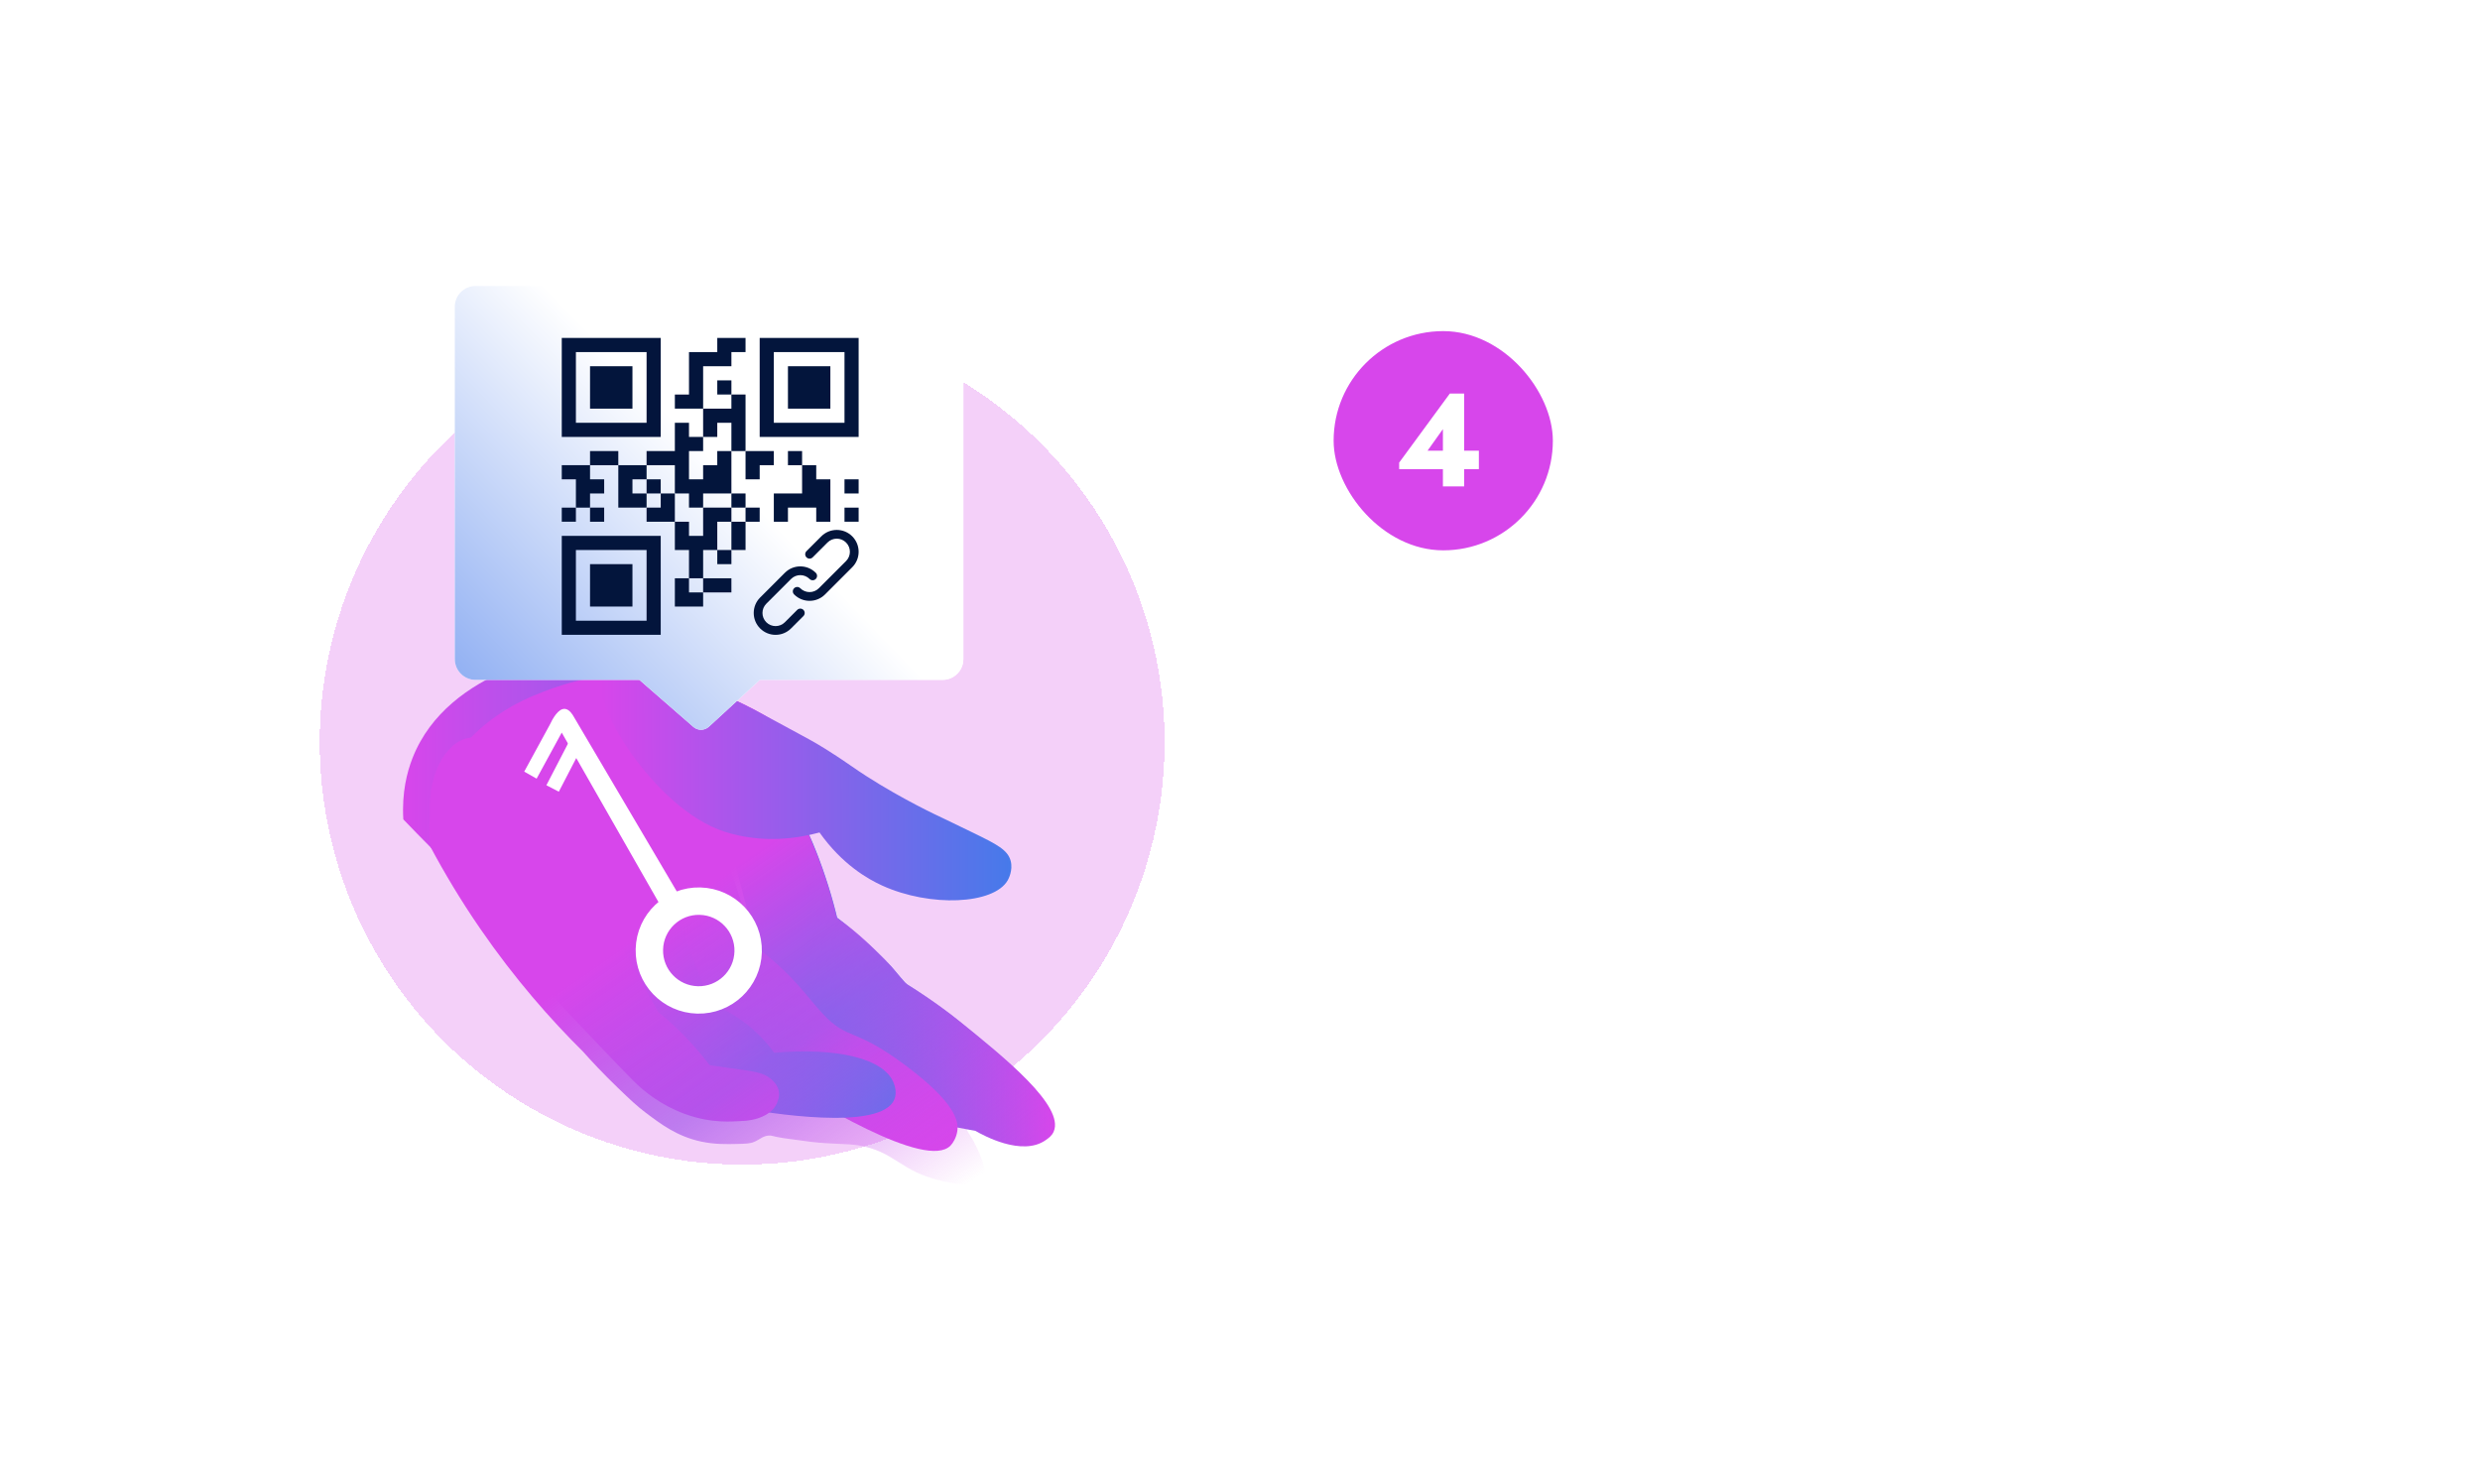 <?xml version="1.0" encoding="UTF-8"?>
<svg xmlns="http://www.w3.org/2000/svg" width="543" height="325" viewBox="0 0 543 325" fill="none">
  <g filter="url(#filter0_d_107_370)">
    <circle cx="162.5" cy="162.5" r="92.5" fill="#D746EB" fill-opacity="0.25" shape-rendering="crispEdges"></circle>
  </g>
  <path d="M169.725 178.326C170.943 176.912 170.853 175.853 171.688 175.707C174.711 175.167 179.834 188.177 182.42 197.523C182.813 198.947 183.106 200.13 183.296 200.929C184.492 201.838 185.708 202.805 186.932 203.835C190.07 206.473 192.825 209.13 195.23 211.695C196.888 213.656 198.119 215.076 198.284 215.238C198.443 215.395 198.602 215.504 198.602 215.504C198.64 215.529 198.683 215.557 198.764 215.61C198.951 215.729 199.091 215.813 199.091 215.813C199.2 215.878 205.081 219.565 210.126 223.629C219.807 231.433 233.141 242.181 230.707 247.772C230.302 248.702 229.583 249.195 228.925 249.657C223.768 253.272 215.27 248.583 213.563 247.609L182.635 241.878L166.609 210.597C164.048 200.879 161.486 191.162 158.928 181.444C162.804 181.691 167.204 181.251 169.719 178.332L169.725 178.326Z" fill="url(#paint0_linear_107_370)"></path>
  <g filter="url(#filter1_d_107_370)">
    <path d="M113.568 153.924L160.566 228.28L175.607 243.186C188.773 251.708 212.826 266.201 218.108 260.845C218.675 260.267 219.364 259.119 219.588 257.764C219.949 255.566 219.298 251.596 208.535 243.483C196.859 234.683 195.834 238.007 190.2 232.029C186.831 228.455 184.014 223.891 176.773 218.291C175.95 217.658 175.258 217.152 174.791 216.818C166.256 181.038 147.643 155.092 125.905 152.779C122.362 152.401 118.246 152.601 113.568 153.927V153.924Z" fill="url(#paint1_linear_107_370)"></path>
  </g>
  <g filter="url(#filter2_d_107_370)">
    <path d="M94.307 185.409C93.955 179.503 95.136 175.011 96.314 172.002C104.17 151.911 131.068 148.605 132.657 148.434C142.233 174.19 151.809 199.943 161.382 225.699C163.342 226.436 165.86 227.609 168.493 229.507C171.843 231.917 174.086 234.564 175.482 236.509C189.112 235.329 199.716 237.692 201.729 243.264C201.869 243.651 202.43 245.206 201.823 246.704C198.918 253.878 173.404 249.535 168.387 248.643C163.068 244.956 157.702 241.079 152.304 237.002C129.968 220.121 110.76 202.562 94.307 185.409Z" fill="url(#paint2_linear_107_370)"></path>
  </g>
  <g filter="url(#filter3_d_107_370)">
    <path d="M144.093 226.561C144.679 227.035 145.265 227.525 145.851 228.034C149.659 231.34 152.793 234.823 155.374 238.229C157.156 238.491 158.63 238.7 159.665 238.844C165.177 239.609 167.093 239.79 168.86 241.301C170.06 242.325 170.356 243.249 170.456 243.636C170.814 245.056 170.234 246.283 170.022 246.732C168.947 249.014 165.797 250.416 162.036 250.472C160.662 250.494 155.991 251.112 149.977 248.917C144.695 246.988 140.968 243.945 138.656 241.628C136.889 239.834 134.334 237.215 131.299 234.012C123.038 225.293 116.12 218.198 109.881 209.854C103.384 201.166 98.293 192.832 94.307 185.409C93.023 174.992 97.638 167.372 102.646 166.576C105.865 166.064 108.909 168.427 110.492 169.929C119.432 183.854 128.295 198.466 136.979 213.781C139.404 218.057 141.775 222.318 144.09 226.557L144.093 226.561Z" fill="#D746EB"></path>
  </g>
  <path d="M94.264 185.44C93.965 183.355 93.965 181.566 94.046 180.221C94.115 179.097 94.23 177.361 94.847 175.339C95.227 174.087 95.704 173.004 95.704 173.004C96.037 172.248 96.127 172.176 96.654 171.009C97.05 170.132 97.118 169.913 97.421 169.32C97.707 168.758 97.966 168.334 98.284 167.828C99.082 166.557 99.615 165.715 100.312 164.769C100.668 164.288 102.182 162.259 104.656 159.987C105.208 159.478 106.644 158.189 108.795 156.7C112.858 153.887 116.479 152.435 118.909 151.48C121.499 150.463 124.958 149.308 129.171 148.459C132.268 148.215 136.061 148.109 140.355 148.434C143.234 148.649 148.291 149.064 154.536 150.968C158.31 152.12 163.501 154.115 169.151 157.692C172.329 170.616 175.006 177.958 176.91 182.315C177.536 183.748 179.621 188.393 181.603 194.923C182.369 197.452 182.908 199.559 183.245 200.964C185.498 202.553 187.274 204.02 188.564 205.15C189.96 206.376 191.041 207.438 191.873 208.253C193.475 209.823 194.276 210.609 195.226 211.699C197.027 213.768 197.192 214.386 198.598 215.507C199.293 216.06 199.458 216.066 201.109 217.124C202.73 218.167 203.88 218.981 205.098 219.849C208.61 222.346 211.701 224.947 212.271 225.427C224.296 235.576 232.087 242.153 230.541 247.201C229.862 249.423 227.621 250.528 227.101 250.765C221.152 253.475 212.692 245.855 211.779 247.079C211.458 247.51 212.524 248.427 213.742 251.009C214.621 252.869 216.403 256.494 215.213 258.135C213.72 260.196 209.099 259.197 206.507 258.635C196.962 256.572 196.149 252.126 187.857 250.765C185.616 250.397 181.883 250.522 177.676 250.026C176.794 249.923 176.673 249.888 172.887 249.386C171.858 249.248 171.132 249.155 170.11 248.946C168.951 248.711 168.985 248.649 168.615 248.636C167.203 248.58 166.458 249.439 165.174 250.004C164.265 250.403 163.264 250.435 161.298 250.478C159.076 250.528 156.484 250.584 153.533 249.957C148.248 248.833 144.67 246.108 141.392 243.642C139.395 242.14 138.03 240.826 135.3 238.201C131.985 235.014 129.408 232.229 127.669 230.275C120.527 223.199 112.693 214.308 105.171 203.377C100.88 197.143 97.281 191.103 94.261 185.446L94.264 185.44Z" fill="url(#paint3_linear_107_370)"></path>
  <path d="M132.185 148.543C132.621 148.096 134.223 148.146 137.408 148.265C140.066 148.365 143.655 148.471 148.594 149.479C150.377 149.844 154.914 150.85 160.504 153.135C162.679 154.024 166.955 156.347 175.511 160.989C176.658 161.613 178.45 162.556 180.728 163.985C183.654 165.821 185.714 167.244 186.586 167.853C194.62 173.472 204.024 177.986 204.613 178.267C205.143 178.519 208.62 180.168 213.279 182.443C218.268 184.878 220.661 186.105 221.29 188.502C221.839 190.597 220.767 192.532 220.636 192.76C217.588 198.051 203.659 198.675 193.167 193.906C190.045 192.485 184.417 189.311 179.435 182.278C175.078 183.455 167.251 184.862 158.672 182.115C143.06 177.115 128.43 152.389 132.185 148.54V148.543Z" fill="url(#paint4_linear_107_370)"></path>
  <path d="M206.389 62.624H104.121C101.616 62.624 99.584 64.659 99.584 67.169V144.313C99.584 146.823 101.616 148.858 104.121 148.858H139.988L151.813 159.159C152.795 160.015 154.262 159.996 155.222 159.112L166.381 148.858H206.389C208.894 148.858 210.926 146.823 210.926 144.313V67.169C210.926 64.659 208.894 62.624 206.389 62.624Z" fill="white"></path>
  <path d="M206.389 62.624H104.121C101.616 62.624 99.584 64.659 99.584 67.169V144.313C99.584 146.823 101.616 148.858 104.121 148.858H139.988L151.813 159.159C152.795 160.015 154.262 159.996 155.222 159.112L166.381 148.858H206.389C208.894 148.858 210.926 146.823 210.926 144.313V67.169C210.926 64.659 208.894 62.624 206.389 62.624Z" fill="url(#paint5_linear_107_370)"></path>
  <g clip-path="url(#clip0_107_370)">
    <path d="M157.048 74H163.238V77.095H160.143V80.19H153.952V89.477H147.762V86.381H150.857V77.095H157.048V74Z" fill="#03153C"></path>
    <path d="M123 74V95.667H144.667V74H123ZM141.571 92.571H126.095V77.095H141.571V92.571Z" fill="#03153C"></path>
    <path d="M166.334 74V95.667H188V74H166.334ZM184.904 92.571H169.429V77.095H184.905L184.904 92.571Z" fill="#03153C"></path>
    <path d="M129.189 80.19H138.475V89.476H129.189V80.19Z" fill="#03153C"></path>
    <path d="M172.523 80.19H181.809V89.476H172.523V80.19Z" fill="#03153C"></path>
    <path d="M157.049 83.286H160.144V86.381H157.049V83.286Z" fill="#03153C"></path>
    <path d="M160.142 86.381H163.237V98.762H160.142V92.571H157.047V95.667H153.951V89.477H160.142V86.381Z" fill="#03153C"></path>
    <path d="M147.761 92.571H150.856V95.667H153.951V98.762H150.856V104.952H153.951V101.857H157.047V98.762H160.142V108.048H153.951V111.143H150.856V108.048H147.761V101.857H141.57V98.762H147.761V92.571Z" fill="#03153C"></path>
    <path d="M129.189 98.762H135.379V101.858H129.189V98.762Z" fill="#03153C"></path>
    <path d="M163.238 98.762H169.429V101.857H166.334V104.952H163.238V98.762Z" fill="#03153C"></path>
    <path d="M172.523 98.762H175.619V101.858H172.523V98.762Z" fill="#03153C"></path>
    <path d="M123 101.857H129.19V104.952H132.286V108.048H129.19V111.143H126.095V104.952H123V101.857Z" fill="#03153C"></path>
    <path d="M135.381 101.857H141.571V104.952H138.476V108.048H141.571V111.143H135.381V101.857Z" fill="#03153C"></path>
    <path d="M175.62 101.857H178.716V104.952H181.811V114.238H178.716V111.143H172.524V114.238H169.43V108.048H175.62V101.857Z" fill="#03153C"></path>
    <path d="M141.57 104.952H144.665V108.048H141.57V104.952Z" fill="#03153C"></path>
    <path d="M184.904 104.952H188V108.048H184.904V104.952Z" fill="#03153C"></path>
    <path d="M144.666 108.048H147.761V114.238H141.57V111.143H144.666V108.048Z" fill="#03153C"></path>
    <path d="M160.143 108.048H163.239V111.143H160.143V108.048Z" fill="#03153C"></path>
    <path d="M123 111.143H126.095V114.239H123V111.143Z" fill="#03153C"></path>
    <path d="M129.189 111.143H132.284V114.239H129.189V111.143Z" fill="#03153C"></path>
    <path d="M153.952 111.143H160.143V114.238H157.048V120.429H153.952V126.619H150.857V120.429H147.762V114.238H150.857V117.333H153.952V111.143Z" fill="#03153C"></path>
    <path d="M163.238 111.143H166.334V114.239H163.238V111.143Z" fill="#03153C"></path>
    <path d="M184.904 111.143H188V114.239H184.904V111.143Z" fill="#03153C"></path>
    <path d="M160.143 114.238H163.239V120.428H160.143V114.238Z" fill="#03153C"></path>
    <path d="M123 117.333V139H144.667V117.333H123ZM141.571 135.904H126.095V120.429H141.571V135.904Z" fill="#03153C"></path>
    <path d="M157.049 120.429H160.144V123.524H157.049V120.429Z" fill="#03153C"></path>
    <path d="M129.189 123.523H138.475V132.809H129.189V123.523Z" fill="#03153C"></path>
    <path d="M147.762 126.619H150.857V129.714H153.952V132.81H147.762V126.619Z" fill="#03153C"></path>
    <path d="M153.951 126.619H160.141V129.714H153.951V126.619Z" fill="#03153C"></path>
    <path d="M174.552 133.54L171.846 136.246C170.724 137.368 168.905 137.368 167.786 136.246C166.663 135.124 166.663 133.308 167.786 132.186L173.2 126.771C174.322 125.649 176.138 125.649 177.26 126.771C177.635 127.146 178.24 127.146 178.614 126.771C178.989 126.397 178.989 125.792 178.614 125.417C176.745 123.548 173.715 123.548 171.846 125.417L166.431 130.832C164.562 132.701 164.562 135.731 166.431 137.6C168.301 139.47 171.331 139.47 173.2 137.6L175.906 134.894C176.281 134.519 176.281 133.915 175.906 133.54C175.531 133.165 174.927 133.165 174.552 133.54Z" fill="#03153C"></path>
    <path d="M186.597 117.432C184.727 115.563 181.698 115.563 179.828 117.432L176.581 120.679C176.207 121.054 176.207 121.658 176.581 122.033C176.956 122.408 177.561 122.408 177.936 122.033L181.182 118.786C182.305 117.664 184.123 117.664 185.243 118.786C186.365 119.909 186.365 121.724 185.243 122.847L179.287 128.802C178.165 129.924 176.349 129.924 175.227 128.802C174.852 128.427 174.248 128.427 173.873 128.802C173.498 129.177 173.498 129.781 173.873 130.156C175.742 132.025 178.772 132.025 180.642 130.156L186.597 124.201C188.466 122.331 188.466 119.302 186.597 117.432Z" fill="#03153C"></path>
  </g>
  <path d="M150.13 198.485C137.007 176.204 127.416 159.994 125.6 156.884C125.36 156.47 124.662 155.267 123.647 155.213C122.241 155.138 121.017 157.314 120.347 158.749C118.49 162.151 116.635 165.552 114.778 168.954L117.493 170.488C119.325 167.127 121.159 163.767 122.991 160.406C130.693 173.898 138.394 187.388 146.096 200.88C147.44 200.081 148.785 199.282 150.129 198.483L150.13 198.485Z" fill="white"></path>
  <path d="M152.725 218.94C158.697 219.089 163.659 214.369 163.809 208.396C163.958 202.424 159.237 197.462 153.265 197.312C147.293 197.163 142.33 201.884 142.181 207.856C142.032 213.828 146.752 218.791 152.725 218.94Z" stroke="white" stroke-width="6" stroke-miterlimit="10"></path>
  <path d="M127.154 164.086L124.434 162.672L119.634 171.934L122.354 173.348L127.154 164.086Z" fill="white"></path>
  <rect x="292" y="72.5" width="48" height="48" rx="24" fill="#D746EB"></rect>
  <path d="M315.928 91.248L316.951 92.519L311.278 100.486L310.038 98.688H323.802V102.718H306.349V101.292L317.447 86.164H320.578V106.5H315.928V91.248Z" fill="white"></path>
  <path d="M304.03 162.86C301.99 162.86 300.15 162.38 298.51 161.42C296.87 160.46 295.58 159.17 294.64 157.55C293.72 155.91 293.26 154.12 293.26 152.18C293.26 150.24 293.73 148.45 294.67 146.81C295.61 145.17 296.88 143.87 298.48 142.91C300.1 141.95 301.88 141.47 303.82 141.47C305.34 141.47 306.76 141.76 308.08 142.34C309.42 142.92 310.55 143.73 311.47 144.77L308.44 147.35C307.84 146.71 307.14 146.21 306.34 145.85C305.56 145.49 304.72 145.31 303.82 145.31C302.64 145.31 301.56 145.62 300.58 146.24C299.6 146.86 298.82 147.7 298.24 148.76C297.68 149.82 297.4 150.96 297.4 152.18C297.4 153.42 297.68 154.57 298.24 155.63C298.82 156.69 299.6 157.54 300.58 158.18C301.58 158.82 302.7 159.14 303.94 159.14C304.84 159.14 305.71 158.97 306.55 158.63C307.39 158.29 308.06 157.81 308.56 157.19C309.08 156.55 309.34 155.85 309.34 155.09H303.49V151.7H313.84C313.84 154.18 313.42 156.26 312.58 157.94C311.76 159.6 310.61 160.84 309.13 161.66C307.65 162.46 305.95 162.86 304.03 162.86ZM323.344 162.86C321.924 162.86 320.644 162.55 319.504 161.93C318.364 161.29 317.474 160.42 316.834 159.32C316.194 158.2 315.874 156.93 315.874 155.51C315.874 154.05 316.204 152.76 316.864 151.64C317.544 150.52 318.454 149.66 319.594 149.06C320.734 148.44 321.974 148.13 323.314 148.13C324.654 148.13 325.874 148.43 326.974 149.03C328.094 149.63 328.974 150.47 329.614 151.55C330.254 152.63 330.574 153.88 330.574 155.3C330.574 155.6 330.554 156.09 330.514 156.77H318.904V154.22H326.674C326.634 153.68 326.464 153.21 326.164 152.81C325.884 152.39 325.494 152.07 324.994 151.85C324.514 151.63 323.984 151.52 323.404 151.52C322.704 151.52 322.084 151.66 321.544 151.94C321.004 152.22 320.574 152.67 320.254 153.29C319.954 153.89 319.804 154.65 319.804 155.57C319.804 156.37 319.954 157.06 320.254 157.64C320.574 158.2 321.014 158.63 321.574 158.93C322.154 159.23 322.824 159.38 323.584 159.38C324.284 159.38 324.964 159.24 325.624 158.96C326.284 158.66 326.834 158.26 327.274 157.76L329.584 160.01C328.924 160.91 328.024 161.61 326.884 162.11C325.764 162.61 324.584 162.86 323.344 162.86ZM334.764 143.39H338.664V162.5H334.764V143.39ZM332.214 148.49H341.634V151.52H332.214V148.49ZM351.373 140.87H355.273V162.5H351.373V140.87ZM359.253 148.49H363.153V162.5H359.253V148.49ZM361.203 146C360.523 146 359.933 145.77 359.433 145.31C358.953 144.85 358.713 144.3 358.713 143.66C358.713 143 358.953 142.45 359.433 142.01C359.933 141.55 360.523 141.32 361.203 141.32C361.883 141.32 362.463 141.55 362.943 142.01C363.423 142.45 363.663 143 363.663 143.66C363.663 144.32 363.423 144.88 362.943 145.34C362.463 145.78 361.883 146 361.203 146ZM367.134 148.49H371.034V152L370.854 151.64C370.914 150.9 371.184 150.26 371.664 149.72C372.144 149.18 372.714 148.78 373.374 148.52C374.034 148.26 374.654 148.13 375.234 148.13C376.454 148.13 377.474 148.4 378.294 148.94C379.134 149.46 379.764 150.22 380.184 151.22C380.604 152.2 380.814 153.39 380.814 154.79V162.5H376.914V155.03C376.914 154.33 376.784 153.74 376.524 153.26C376.284 152.76 375.954 152.4 375.534 152.18C375.134 151.94 374.694 151.82 374.214 151.82C373.694 151.82 373.194 151.93 372.714 152.15C372.234 152.35 371.834 152.7 371.514 153.2C371.194 153.7 371.034 154.35 371.034 155.15V162.5H367.134V148.49ZM384.595 140.87H388.495V153.53L387.775 153.65L392.065 148.49H397.075L390.655 155.66L390.685 153.62L398.305 162.5H393.445L387.805 155.54L388.495 155.69V162.5H384.595V140.87ZM414.448 141.83H417.598L407.638 162.5H404.488L414.448 141.83ZM435.248 155.9L438.188 154.13L444.368 164.24L441.428 166.01L435.248 155.9ZM436.328 162.86C434.408 162.86 432.638 162.38 431.018 161.42C429.418 160.44 428.148 159.14 427.208 157.52C426.288 155.88 425.828 154.1 425.828 152.18C425.828 150.24 426.288 148.45 427.208 146.81C428.148 145.17 429.418 143.87 431.018 142.91C432.638 141.95 434.408 141.47 436.328 141.47C438.248 141.47 440.008 141.95 441.608 142.91C443.228 143.87 444.508 145.17 445.448 146.81C446.388 148.45 446.858 150.24 446.858 152.18C446.858 154.1 446.388 155.88 445.448 157.52C444.508 159.14 443.228 160.44 441.608 161.42C440.008 162.38 438.248 162.86 436.328 162.86ZM436.328 158.96C437.548 158.96 438.638 158.66 439.598 158.06C440.578 157.44 441.338 156.62 441.878 155.6C442.438 154.56 442.718 153.42 442.718 152.18C442.718 150.94 442.438 149.8 441.878 148.76C441.338 147.72 440.578 146.9 439.598 146.3C438.638 145.68 437.548 145.37 436.328 145.37C435.108 145.37 434.018 145.68 433.058 146.3C432.098 146.9 431.338 147.72 430.778 148.76C430.238 149.8 429.968 150.94 429.968 152.18C429.968 153.42 430.238 154.56 430.778 155.6C431.338 156.62 432.098 157.44 433.058 158.06C434.018 158.66 435.108 158.96 436.328 158.96ZM450.643 141.83H458.893C460.393 141.83 461.653 142.15 462.673 142.79C463.693 143.41 464.443 144.24 464.923 145.28C465.403 146.3 465.643 147.39 465.643 148.55C465.643 149.63 465.383 150.67 464.863 151.67C464.363 152.65 463.663 153.45 462.763 154.07C461.863 154.69 460.863 155 459.763 155H459.253L460.093 154.1L466.003 162.5H461.173L455.803 154.46L457.273 155.09H452.893V151.73H458.143C459.263 151.73 460.103 151.44 460.663 150.86C461.223 150.28 461.503 149.54 461.503 148.64C461.503 147.76 461.233 147.02 460.693 146.42C460.153 145.8 459.413 145.49 458.473 145.49H453.763L454.783 144.44V162.5H450.643V141.83ZM483.134 162.86C481.774 162.86 480.504 162.55 479.324 161.93C478.144 161.31 477.204 160.44 476.504 159.32C475.804 158.18 475.454 156.89 475.454 155.45C475.454 154.01 475.804 152.74 476.504 151.64C477.204 150.52 478.144 149.66 479.324 149.06C480.504 148.44 481.774 148.13 483.134 148.13C484.374 148.13 485.494 148.4 486.494 148.94C487.494 149.46 488.334 150.18 489.014 151.1L486.104 153.17C485.784 152.73 485.354 152.39 484.814 152.15C484.274 151.89 483.724 151.76 483.164 151.76C482.424 151.76 481.764 151.93 481.184 152.27C480.624 152.59 480.184 153.03 479.864 153.59C479.564 154.15 479.414 154.77 479.414 155.45C479.414 156.15 479.564 156.79 479.864 157.37C480.184 157.95 480.624 158.41 481.184 158.75C481.764 159.07 482.424 159.23 483.164 159.23C483.724 159.23 484.274 159.11 484.814 158.87C485.354 158.61 485.784 158.26 486.104 157.82L489.014 159.89C488.334 160.81 487.494 161.54 486.494 162.08C485.494 162.6 484.374 162.86 483.134 162.86ZM498.277 162.86C496.937 162.86 495.687 162.55 494.527 161.93C493.387 161.31 492.467 160.44 491.767 159.32C491.087 158.2 490.747 156.92 490.747 155.48C490.747 154.04 491.087 152.77 491.767 151.67C492.467 150.55 493.387 149.68 494.527 149.06C495.687 148.44 496.937 148.13 498.277 148.13C499.617 148.13 500.857 148.44 501.997 149.06C503.157 149.68 504.077 150.55 504.757 151.67C505.457 152.77 505.807 154.05 505.807 155.51C505.807 156.93 505.457 158.2 504.757 159.32C504.077 160.44 503.157 161.31 501.997 161.93C500.857 162.55 499.617 162.86 498.277 162.86ZM498.277 159.23C498.917 159.23 499.507 159.08 500.047 158.78C500.607 158.46 501.047 158.02 501.367 157.46C501.687 156.88 501.847 156.22 501.847 155.48C501.847 154.78 501.687 154.15 501.367 153.59C501.047 153.01 500.617 152.56 500.077 152.24C499.537 151.92 498.937 151.76 498.277 151.76C497.637 151.76 497.037 151.92 496.477 152.24C495.937 152.56 495.507 153.01 495.187 153.59C494.867 154.15 494.707 154.78 494.707 155.48C494.707 156.22 494.867 156.88 495.187 157.46C495.507 158.02 495.937 158.46 496.477 158.78C497.017 159.08 497.617 159.23 498.277 159.23ZM514.932 162.86C513.732 162.86 512.602 162.56 511.542 161.96C510.502 161.34 509.662 160.47 509.022 159.35C508.382 158.23 508.062 156.94 508.062 155.48C508.062 154.02 508.382 152.74 509.022 151.64C509.662 150.52 510.502 149.66 511.542 149.06C512.582 148.44 513.712 148.13 514.932 148.13C515.672 148.13 516.412 148.26 517.152 148.52C517.892 148.78 518.522 149.18 519.042 149.72C519.582 150.26 519.922 150.92 520.062 151.7L519.432 152.18V140.87H523.362V162.5H519.432V158.78L520.062 159.26C519.922 160.02 519.582 160.68 519.042 161.24C518.502 161.78 517.862 162.19 517.122 162.47C516.402 162.73 515.672 162.86 514.932 162.86ZM515.652 159.23C516.292 159.23 516.892 159.07 517.452 158.75C518.032 158.41 518.492 157.95 518.832 157.37C519.172 156.79 519.342 156.16 519.342 155.48C519.342 154.78 519.162 154.15 518.802 153.59C518.462 153.01 518.002 152.56 517.422 152.24C516.862 151.92 516.272 151.76 515.652 151.76C514.992 151.76 514.382 151.93 513.822 152.27C513.282 152.59 512.842 153.04 512.502 153.62C512.182 154.18 512.022 154.8 512.022 155.48C512.022 156.16 512.182 156.79 512.502 157.37C512.842 157.93 513.292 158.38 513.852 158.72C514.412 159.06 515.012 159.23 515.652 159.23ZM533.93 162.86C532.51 162.86 531.23 162.55 530.09 161.93C528.95 161.29 528.06 160.42 527.42 159.32C526.78 158.2 526.46 156.93 526.46 155.51C526.46 154.05 526.79 152.76 527.45 151.64C528.13 150.52 529.04 149.66 530.18 149.06C531.32 148.44 532.56 148.13 533.9 148.13C535.24 148.13 536.46 148.43 537.56 149.03C538.68 149.63 539.56 150.47 540.2 151.55C540.84 152.63 541.16 153.88 541.16 155.3C541.16 155.6 541.14 156.09 541.1 156.77H529.49V154.22H537.26C537.22 153.68 537.05 153.21 536.75 152.81C536.47 152.39 536.08 152.07 535.58 151.85C535.1 151.63 534.57 151.52 533.99 151.52C533.29 151.52 532.67 151.66 532.13 151.94C531.59 152.22 531.16 152.67 530.84 153.29C530.54 153.89 530.39 154.65 530.39 155.57C530.39 156.37 530.54 157.06 530.84 157.64C531.16 158.2 531.6 158.63 532.16 158.93C532.74 159.23 533.41 159.38 534.17 159.38C534.87 159.38 535.55 159.24 536.21 158.96C536.87 158.66 537.42 158.26 537.86 157.76L540.17 160.01C539.51 160.91 538.61 161.61 537.47 162.11C536.35 162.61 535.17 162.86 533.93 162.86Z" fill="white"></path>
  <path opacity="0.75" d="M298.468 208.764C297.441 208.764 296.517 208.551 295.696 208.126C294.889 207.701 294.259 207.136 293.804 206.432C293.364 205.728 293.137 204.987 293.122 204.21H295.102C295.131 204.665 295.285 205.097 295.564 205.508C295.843 205.919 296.231 206.256 296.73 206.52C297.243 206.784 297.823 206.916 298.468 206.916C299.099 206.916 299.641 206.799 300.096 206.564C300.565 206.315 300.917 205.992 301.152 205.596C301.401 205.2 301.526 204.767 301.526 204.298C301.526 203.638 301.277 203.117 300.778 202.736C300.279 202.34 299.656 202.039 298.908 201.834L296.95 201.35C295.527 201.013 294.552 200.485 294.024 199.766C293.496 199.047 293.232 198.277 293.232 197.456C293.232 196.605 293.459 195.85 293.914 195.19C294.383 194.53 294.999 194.017 295.762 193.65C296.525 193.269 297.346 193.078 298.226 193.078C299.106 193.078 299.913 193.261 300.646 193.628C301.379 193.995 301.959 194.515 302.384 195.19C302.809 195.85 303.022 196.613 303.022 197.478H301.042C301.042 196.73 300.763 196.121 300.206 195.652C299.663 195.168 298.981 194.926 298.16 194.926C297.647 194.926 297.163 195.036 296.708 195.256C296.268 195.461 295.909 195.762 295.63 196.158C295.366 196.539 295.234 196.965 295.234 197.434C295.234 197.845 295.373 198.241 295.652 198.622C295.945 199.003 296.539 199.311 297.434 199.546L299.414 200.074C300.749 200.426 301.768 200.947 302.472 201.636C303.176 202.311 303.528 203.176 303.528 204.232C303.528 205.024 303.315 205.772 302.89 206.476C302.479 207.165 301.893 207.723 301.13 208.148C300.367 208.559 299.48 208.764 298.468 208.764ZM310.795 208.764C309.827 208.764 308.94 208.537 308.133 208.082C307.327 207.627 306.689 206.989 306.219 206.168C305.75 205.332 305.515 204.386 305.515 203.33C305.515 202.274 305.75 201.343 306.219 200.536C306.689 199.715 307.319 199.084 308.111 198.644C308.918 198.189 309.813 197.962 310.795 197.962C311.763 197.962 312.636 198.189 313.413 198.644C314.191 199.084 314.799 199.707 315.239 200.514C315.679 201.321 315.899 202.259 315.899 203.33C315.899 203.535 315.885 203.821 315.855 204.188H306.835V202.538H313.985C313.912 201.966 313.729 201.475 313.435 201.064C313.142 200.639 312.768 200.316 312.313 200.096C311.873 199.876 311.367 199.766 310.795 199.766C310.121 199.766 309.527 199.905 309.013 200.184C308.515 200.463 308.126 200.881 307.847 201.438C307.583 201.981 307.451 202.655 307.451 203.462C307.451 204.21 307.591 204.848 307.869 205.376C308.163 205.904 308.566 206.3 309.079 206.564C309.593 206.828 310.187 206.96 310.861 206.96C311.507 206.96 312.093 206.821 312.621 206.542C313.164 206.263 313.575 205.867 313.853 205.354L315.503 206.014C315.078 206.879 314.44 207.554 313.589 208.038C312.739 208.522 311.807 208.764 310.795 208.764ZM323.325 208.764C322.343 208.764 321.426 208.537 320.575 208.082C319.739 207.627 319.065 206.989 318.551 206.168C318.053 205.347 317.803 204.408 317.803 203.352C317.803 202.296 318.053 201.357 318.551 200.536C319.065 199.715 319.739 199.084 320.575 198.644C321.426 198.189 322.343 197.962 323.325 197.962C324.117 197.962 324.851 198.109 325.525 198.402C326.215 198.681 326.787 199.077 327.241 199.59L326.031 200.844C325.709 200.507 325.32 200.243 324.865 200.052C324.411 199.861 323.919 199.766 323.391 199.766C322.717 199.766 322.101 199.92 321.543 200.228C320.986 200.536 320.546 200.961 320.223 201.504C319.901 202.047 319.739 202.663 319.739 203.352C319.739 204.041 319.901 204.665 320.223 205.222C320.546 205.765 320.986 206.19 321.543 206.498C322.101 206.806 322.717 206.96 323.391 206.96C323.919 206.96 324.411 206.865 324.865 206.674C325.32 206.483 325.709 206.219 326.031 205.882L327.241 207.136C326.787 207.649 326.215 208.053 325.525 208.346C324.851 208.625 324.117 208.764 323.325 208.764ZM338.986 208.5H337.072V205.926L337.27 206.256C337.182 206.799 336.94 207.261 336.544 207.642C336.148 208.023 335.686 208.309 335.158 208.5C334.63 208.676 334.132 208.764 333.662 208.764C332.812 208.764 332.071 208.581 331.44 208.214C330.824 207.847 330.348 207.319 330.01 206.63C329.688 205.941 329.526 205.119 329.526 204.166V198.226H331.44V204.122C331.44 204.694 331.543 205.193 331.748 205.618C331.954 206.043 332.24 206.373 332.606 206.608C332.988 206.843 333.42 206.96 333.904 206.96C334.432 206.96 334.931 206.85 335.4 206.63C335.884 206.41 336.28 206.073 336.588 205.618C336.896 205.149 337.058 204.569 337.072 203.88V198.226H338.986V208.5ZM342.313 198.226H344.249V201.548L344.029 201.504C344.249 200.287 344.615 199.392 345.129 198.82C345.657 198.248 346.324 197.962 347.131 197.962C347.483 197.962 347.827 198.006 348.165 198.094C348.502 198.167 348.751 198.255 348.913 198.358L348.605 200.162C348.121 199.927 347.622 199.81 347.109 199.81C346.141 199.81 345.422 200.272 344.953 201.196C344.483 202.105 344.249 203.286 344.249 204.738V208.5H342.313V198.226ZM355.053 208.764C354.085 208.764 353.198 208.537 352.391 208.082C351.585 207.627 350.947 206.989 350.477 206.168C350.008 205.332 349.773 204.386 349.773 203.33C349.773 202.274 350.008 201.343 350.477 200.536C350.947 199.715 351.577 199.084 352.369 198.644C353.176 198.189 354.071 197.962 355.053 197.962C356.021 197.962 356.894 198.189 357.671 198.644C358.449 199.084 359.057 199.707 359.497 200.514C359.937 201.321 360.157 202.259 360.157 203.33C360.157 203.535 360.143 203.821 360.113 204.188H351.093V202.538H358.243C358.17 201.966 357.987 201.475 357.693 201.064C357.4 200.639 357.026 200.316 356.571 200.096C356.131 199.876 355.625 199.766 355.053 199.766C354.379 199.766 353.785 199.905 353.271 200.184C352.773 200.463 352.384 200.881 352.105 201.438C351.841 201.981 351.709 202.655 351.709 203.462C351.709 204.21 351.849 204.848 352.127 205.376C352.421 205.904 352.824 206.3 353.337 206.564C353.851 206.828 354.445 206.96 355.119 206.96C355.765 206.96 356.351 206.821 356.879 206.542C357.422 206.263 357.833 205.867 358.111 205.354L359.761 206.014C359.336 206.879 358.698 207.554 357.847 208.038C356.997 208.522 356.065 208.764 355.053 208.764ZM373.148 208.764C372.165 208.764 371.248 208.537 370.398 208.082C369.562 207.627 368.887 206.989 368.374 206.168C367.875 205.347 367.626 204.408 367.626 203.352C367.626 202.296 367.875 201.357 368.374 200.536C368.887 199.715 369.562 199.084 370.398 198.644C371.248 198.189 372.165 197.962 373.148 197.962C373.94 197.962 374.673 198.109 375.348 198.402C376.037 198.681 376.609 199.077 377.064 199.59L375.854 200.844C375.531 200.507 375.142 200.243 374.688 200.052C374.233 199.861 373.742 199.766 373.214 199.766C372.539 199.766 371.923 199.92 371.366 200.228C370.808 200.536 370.368 200.961 370.046 201.504C369.723 202.047 369.562 202.663 369.562 203.352C369.562 204.041 369.723 204.665 370.046 205.222C370.368 205.765 370.808 206.19 371.366 206.498C371.923 206.806 372.539 206.96 373.214 206.96C373.742 206.96 374.233 206.865 374.688 206.674C375.142 206.483 375.531 206.219 375.854 205.882L377.064 207.136C376.609 207.649 376.037 208.053 375.348 208.346C374.673 208.625 373.94 208.764 373.148 208.764ZM383.909 208.764C382.911 208.764 382.002 208.537 381.181 208.082C380.374 207.627 379.729 206.989 379.245 206.168C378.761 205.347 378.519 204.408 378.519 203.352C378.519 202.296 378.761 201.357 379.245 200.536C379.729 199.715 380.381 199.084 381.203 198.644C382.024 198.189 382.919 197.962 383.887 197.962C384.884 197.962 385.786 198.189 386.593 198.644C387.414 199.084 388.067 199.715 388.551 200.536C389.035 201.357 389.277 202.296 389.277 203.352C389.277 204.408 389.035 205.347 388.551 206.168C388.067 206.989 387.414 207.627 386.593 208.082C385.786 208.537 384.891 208.764 383.909 208.764ZM383.887 206.96C384.517 206.96 385.097 206.806 385.625 206.498C386.153 206.19 386.571 205.765 386.879 205.222C387.201 204.665 387.363 204.041 387.363 203.352C387.363 202.663 387.201 202.047 386.879 201.504C386.571 200.961 386.153 200.536 385.625 200.228C385.111 199.92 384.532 199.766 383.887 199.766C383.271 199.766 382.699 199.92 382.171 200.228C381.643 200.536 381.225 200.961 380.917 201.504C380.609 202.047 380.455 202.663 380.455 203.352C380.455 204.041 380.609 204.665 380.917 205.222C381.225 205.765 381.643 206.19 382.171 206.498C382.699 206.806 383.271 206.96 383.887 206.96ZM396.408 208.764C395.469 208.764 394.604 208.537 393.812 208.082C393.02 207.627 392.396 206.989 391.942 206.168C391.487 205.347 391.26 204.408 391.26 203.352C391.26 202.281 391.487 201.343 391.942 200.536C392.411 199.715 393.034 199.084 393.812 198.644C394.589 198.189 395.447 197.962 396.386 197.962C396.958 197.962 397.508 198.05 398.036 198.226C398.578 198.402 399.04 198.673 399.422 199.04C399.803 199.392 400.089 199.81 400.28 200.294L400.06 200.624V192.638H401.974V208.5H400.06V206.058L400.28 206.41C400.104 206.879 399.818 207.297 399.422 207.664C399.026 208.031 398.556 208.309 398.014 208.5C397.486 208.676 396.95 208.764 396.408 208.764ZM396.562 206.96C397.178 206.96 397.75 206.813 398.278 206.52C398.82 206.212 399.253 205.787 399.576 205.244C399.898 204.687 400.06 204.049 400.06 203.33C400.06 202.626 399.891 202.003 399.554 201.46C399.231 200.917 398.791 200.499 398.234 200.206C397.691 199.913 397.134 199.766 396.562 199.766C395.946 199.766 395.374 199.92 394.846 200.228C394.332 200.536 393.929 200.961 393.636 201.504C393.342 202.032 393.196 202.641 393.196 203.33C393.196 204.005 393.342 204.621 393.636 205.178C393.929 205.721 394.34 206.153 394.868 206.476C395.396 206.799 395.96 206.96 396.562 206.96ZM409.903 208.764C408.935 208.764 408.047 208.537 407.241 208.082C406.434 207.627 405.796 206.989 405.327 206.168C404.857 205.332 404.623 204.386 404.623 203.33C404.623 202.274 404.857 201.343 405.327 200.536C405.796 199.715 406.427 199.084 407.219 198.644C408.025 198.189 408.92 197.962 409.903 197.962C410.871 197.962 411.743 198.189 412.521 198.644C413.298 199.084 413.907 199.707 414.347 200.514C414.787 201.321 415.007 202.259 415.007 203.33C415.007 203.535 414.992 203.821 414.963 204.188H405.943V202.538H413.093C413.019 201.966 412.836 201.475 412.543 201.064C412.249 200.639 411.875 200.316 411.421 200.096C410.981 199.876 410.475 199.766 409.903 199.766C409.228 199.766 408.634 199.905 408.121 200.184C407.622 200.463 407.233 200.881 406.955 201.438C406.691 201.981 406.559 202.655 406.559 203.462C406.559 204.21 406.698 204.848 406.977 205.376C407.27 205.904 407.673 206.3 408.187 206.564C408.7 206.828 409.294 206.96 409.969 206.96C410.614 206.96 411.201 206.821 411.729 206.542C412.271 206.263 412.682 205.867 412.961 205.354L414.611 206.014C414.185 206.879 413.547 207.554 412.697 208.038C411.846 208.522 410.915 208.764 409.903 208.764ZM423.201 198.226H425.115V208.5H423.201V198.226ZM424.147 195.718C423.766 195.718 423.443 195.601 423.179 195.366C422.93 195.117 422.805 194.809 422.805 194.442C422.805 194.09 422.93 193.789 423.179 193.54C423.443 193.291 423.766 193.166 424.147 193.166C424.529 193.166 424.851 193.291 425.115 193.54C425.379 193.789 425.511 194.09 425.511 194.442C425.511 194.809 425.379 195.117 425.115 195.366C424.851 195.601 424.529 195.718 424.147 195.718ZM431.457 208.764C430.827 208.764 430.218 208.632 429.631 208.368C429.059 208.104 428.59 207.73 428.223 207.246C427.857 206.747 427.659 206.161 427.629 205.486H429.411C429.411 205.941 429.602 206.322 429.983 206.63C430.365 206.938 430.856 207.092 431.457 207.092C432.088 207.092 432.587 206.953 432.953 206.674C433.335 206.395 433.525 206.043 433.525 205.618C433.525 205.251 433.401 204.965 433.151 204.76C432.902 204.54 432.557 204.379 432.117 204.276L430.709 203.946C430.137 203.785 429.646 203.579 429.235 203.33C428.839 203.081 428.531 202.773 428.311 202.406C428.106 202.025 428.003 201.577 428.003 201.064C428.003 201.049 428.003 201.042 428.003 201.042C428.003 201.027 428.003 201.013 428.003 200.998C428.003 200.441 428.15 199.935 428.443 199.48C428.737 199.011 429.155 198.644 429.697 198.38C430.24 198.101 430.849 197.962 431.523 197.962C432.139 197.962 432.711 198.072 433.239 198.292C433.782 198.512 434.222 198.849 434.559 199.304C434.897 199.744 435.065 200.294 435.065 200.954H433.217C433.203 200.573 433.027 200.257 432.689 200.008C432.352 199.759 431.978 199.634 431.567 199.634C431.083 199.634 430.687 199.773 430.379 200.052C430.071 200.316 429.917 200.653 429.917 201.064C429.917 201.387 430.042 201.651 430.291 201.856C430.555 202.061 430.871 202.208 431.237 202.296L432.755 202.67C433.738 202.919 434.427 203.315 434.823 203.858C435.234 204.386 435.439 204.98 435.439 205.64C435.439 206.256 435.256 206.806 434.889 207.29C434.523 207.759 434.039 208.126 433.437 208.39C432.836 208.639 432.176 208.764 431.457 208.764ZM298.116 246.758C297.163 246.758 296.275 246.516 295.454 246.032C294.647 245.563 293.995 244.888 293.496 244.008L295.124 243.15C295.417 243.722 295.843 244.162 296.4 244.47C296.957 244.793 297.529 244.954 298.116 244.954C299.304 244.954 300.213 244.58 300.844 243.832C301.475 243.084 301.79 241.874 301.79 240.202V239.058L302.01 239.41C301.746 240.129 301.247 240.701 300.514 241.126C299.781 241.551 298.989 241.764 298.138 241.764C297.199 241.764 296.334 241.537 295.542 241.082C294.75 240.627 294.127 239.989 293.672 239.168C293.217 238.347 292.99 237.408 292.99 236.352C292.99 235.281 293.217 234.343 293.672 233.536C294.141 232.715 294.765 232.084 295.542 231.644C296.319 231.189 297.177 230.962 298.116 230.962C298.996 230.962 299.795 231.175 300.514 231.6C301.233 232.011 301.731 232.575 302.01 233.294L301.79 233.646V231.226H303.704V240.07C303.704 242.402 303.213 244.096 302.23 245.152C301.262 246.223 299.891 246.758 298.116 246.758ZM298.292 239.96C298.908 239.96 299.48 239.813 300.008 239.52C300.551 239.212 300.983 238.787 301.306 238.244C301.629 237.687 301.79 237.049 301.79 236.33C301.79 235.626 301.621 235.003 301.284 234.46C300.961 233.917 300.521 233.499 299.964 233.206C299.421 232.913 298.864 232.766 298.292 232.766C297.676 232.766 297.104 232.92 296.576 233.228C296.063 233.536 295.659 233.961 295.366 234.504C295.073 235.032 294.926 235.641 294.926 236.33C294.926 237.005 295.073 237.621 295.366 238.178C295.659 238.721 296.07 239.153 296.598 239.476C297.126 239.799 297.691 239.96 298.292 239.96ZM311.633 241.764C310.665 241.764 309.778 241.537 308.971 241.082C308.165 240.627 307.527 239.989 307.057 239.168C306.588 238.332 306.353 237.386 306.353 236.33C306.353 235.274 306.588 234.343 307.057 233.536C307.527 232.715 308.157 232.084 308.949 231.644C309.756 231.189 310.651 230.962 311.633 230.962C312.601 230.962 313.474 231.189 314.251 231.644C315.029 232.084 315.637 232.707 316.077 233.514C316.517 234.321 316.737 235.259 316.737 236.33C316.737 236.535 316.723 236.821 316.693 237.188H307.673V235.538H314.823C314.75 234.966 314.567 234.475 314.273 234.064C313.98 233.639 313.606 233.316 313.151 233.096C312.711 232.876 312.205 232.766 311.633 232.766C310.959 232.766 310.365 232.905 309.851 233.184C309.353 233.463 308.964 233.881 308.685 234.438C308.421 234.981 308.289 235.655 308.289 236.462C308.289 237.21 308.429 237.848 308.707 238.376C309.001 238.904 309.404 239.3 309.917 239.564C310.431 239.828 311.025 239.96 311.699 239.96C312.345 239.96 312.931 239.821 313.459 239.542C314.002 239.263 314.413 238.867 314.691 238.354L316.341 239.014C315.916 239.879 315.278 240.554 314.427 241.038C313.577 241.522 312.645 241.764 311.633 241.764ZM319.367 231.226H321.281V233.8L321.061 233.47C321.149 232.927 321.391 232.465 321.787 232.084C322.183 231.703 322.645 231.424 323.173 231.248C323.701 231.057 324.207 230.962 324.691 230.962C325.527 230.962 326.261 231.145 326.891 231.512C327.522 231.879 327.999 232.407 328.321 233.096C328.659 233.785 328.827 234.607 328.827 235.56V241.5H326.913V235.67C326.913 235.113 326.803 234.621 326.583 234.196C326.378 233.771 326.085 233.441 325.703 233.206C325.337 232.971 324.911 232.854 324.427 232.854C323.914 232.854 323.415 232.964 322.931 233.184C322.447 233.404 322.051 233.749 321.743 234.218C321.435 234.673 321.281 235.245 321.281 235.934V241.5H319.367V231.226ZM336.62 241.764C335.652 241.764 334.764 241.537 333.958 241.082C333.151 240.627 332.513 239.989 332.044 239.168C331.574 238.332 331.34 237.386 331.34 236.33C331.34 235.274 331.574 234.343 332.044 233.536C332.513 232.715 333.144 232.084 333.936 231.644C334.742 231.189 335.637 230.962 336.62 230.962C337.588 230.962 338.46 231.189 339.238 231.644C340.015 232.084 340.624 232.707 341.064 233.514C341.504 234.321 341.724 235.259 341.724 236.33C341.724 236.535 341.709 236.821 341.68 237.188H332.66V235.538H339.81C339.736 234.966 339.553 234.475 339.26 234.064C338.966 233.639 338.592 233.316 338.138 233.096C337.698 232.876 337.192 232.766 336.62 232.766C335.945 232.766 335.351 232.905 334.838 233.184C334.339 233.463 333.95 233.881 333.672 234.438C333.408 234.981 333.276 235.655 333.276 236.462C333.276 237.21 333.415 237.848 333.694 238.376C333.987 238.904 334.39 239.3 334.904 239.564C335.417 239.828 336.011 239.96 336.686 239.96C337.331 239.96 337.918 239.821 338.446 239.542C338.988 239.263 339.399 238.867 339.678 238.354L341.328 239.014C340.902 239.879 340.264 240.554 339.414 241.038C338.563 241.522 337.632 241.764 336.62 241.764ZM344.354 231.226H346.29V234.548L346.07 234.504C346.29 233.287 346.656 232.392 347.17 231.82C347.698 231.248 348.365 230.962 349.172 230.962C349.524 230.962 349.868 231.006 350.206 231.094C350.543 231.167 350.792 231.255 350.954 231.358L350.646 233.162C350.162 232.927 349.663 232.81 349.15 232.81C348.182 232.81 347.463 233.272 346.994 234.196C346.524 235.105 346.29 236.286 346.29 237.738V241.5H344.354V231.226ZM356.83 241.764C355.95 241.764 355.122 241.529 354.344 241.06C353.567 240.591 352.944 239.945 352.474 239.124C352.02 238.303 351.792 237.379 351.792 236.352C351.792 235.355 352.02 234.445 352.474 233.624C352.929 232.803 353.545 232.157 354.322 231.688C355.1 231.204 355.965 230.962 356.918 230.962C357.49 230.962 358.04 231.05 358.568 231.226C359.111 231.402 359.573 231.673 359.954 232.04C360.35 232.392 360.636 232.81 360.812 233.294L360.592 233.624V231.226H362.506V241.5H360.592V238.86L360.812 239.19C360.636 239.674 360.35 240.114 359.954 240.51C359.558 240.906 359.089 241.214 358.546 241.434C358.004 241.654 357.432 241.764 356.83 241.764ZM357.116 239.96C357.718 239.96 358.282 239.806 358.81 239.498C359.353 239.175 359.786 238.743 360.108 238.2C360.431 237.643 360.592 237.027 360.592 236.352C360.592 235.663 360.424 235.047 360.086 234.504C359.764 233.961 359.324 233.536 358.766 233.228C358.224 232.92 357.666 232.766 357.094 232.766C356.478 232.766 355.906 232.935 355.378 233.272C354.865 233.595 354.462 234.027 354.168 234.57C353.875 235.113 353.728 235.707 353.728 236.352C353.728 236.997 353.875 237.599 354.168 238.156C354.476 238.699 354.887 239.139 355.4 239.476C355.928 239.799 356.5 239.96 357.116 239.96ZM366.652 227.354H368.566V241.5H366.652V227.354ZM364.804 231.226H370.788V232.876H364.804V231.226ZM377.29 241.764C376.322 241.764 375.434 241.537 374.628 241.082C373.821 240.627 373.183 239.989 372.714 239.168C372.244 238.332 372.01 237.386 372.01 236.33C372.01 235.274 372.244 234.343 372.714 233.536C373.183 232.715 373.814 232.084 374.606 231.644C375.412 231.189 376.307 230.962 377.29 230.962C378.258 230.962 379.13 231.189 379.908 231.644C380.685 232.084 381.294 232.707 381.734 233.514C382.174 234.321 382.394 235.259 382.394 236.33C382.394 236.535 382.379 236.821 382.35 237.188H373.33V235.538H380.48C380.406 234.966 380.223 234.475 379.93 234.064C379.636 233.639 379.262 233.316 378.808 233.096C378.368 232.876 377.862 232.766 377.29 232.766C376.615 232.766 376.021 232.905 375.508 233.184C375.009 233.463 374.62 233.881 374.342 234.438C374.078 234.981 373.946 235.655 373.946 236.462C373.946 237.21 374.085 237.848 374.364 238.376C374.657 238.904 375.06 239.3 375.574 239.564C376.087 239.828 376.681 239.96 377.356 239.96C378.001 239.96 378.588 239.821 379.116 239.542C379.658 239.263 380.069 238.867 380.348 238.354L381.998 239.014C381.572 239.879 380.934 240.554 380.084 241.038C379.233 241.522 378.302 241.764 377.29 241.764ZM389.49 241.764C388.551 241.764 387.686 241.537 386.894 241.082C386.102 240.627 385.478 239.989 385.024 239.168C384.569 238.347 384.342 237.408 384.342 236.352C384.342 235.281 384.569 234.343 385.024 233.536C385.493 232.715 386.116 232.084 386.894 231.644C387.671 231.189 388.529 230.962 389.468 230.962C390.04 230.962 390.59 231.05 391.118 231.226C391.66 231.402 392.122 231.673 392.504 232.04C392.885 232.392 393.171 232.81 393.362 233.294L393.142 233.624V225.638H395.056V241.5H393.142V239.058L393.362 239.41C393.186 239.879 392.9 240.297 392.504 240.664C392.108 241.031 391.638 241.309 391.096 241.5C390.568 241.676 390.032 241.764 389.49 241.764ZM389.644 239.96C390.26 239.96 390.832 239.813 391.36 239.52C391.902 239.212 392.335 238.787 392.658 238.244C392.98 237.687 393.142 237.049 393.142 236.33C393.142 235.626 392.973 235.003 392.636 234.46C392.313 233.917 391.873 233.499 391.316 233.206C390.773 232.913 390.216 232.766 389.644 232.766C389.028 232.766 388.456 232.92 387.928 233.228C387.414 233.536 387.011 233.961 386.718 234.504C386.424 235.032 386.278 235.641 386.278 236.33C386.278 237.005 386.424 237.621 386.718 238.178C387.011 238.721 387.422 239.153 387.95 239.476C388.478 239.799 389.042 239.96 389.644 239.96Z" fill="white"></path>
  <defs>
    <filter id="filter0_d_107_370" x="0" y="0" width="325" height="325" filterUnits="userSpaceOnUse" color-interpolation-filters="sRGB">
      <feFlood flood-opacity="0" result="BackgroundImageFix"></feFlood>
      <feColorMatrix in="SourceAlpha" type="matrix" values="0 0 0 0 0 0 0 0 0 0 0 0 0 0 0 0 0 0 127 0" result="hardAlpha"></feColorMatrix>
      <feOffset></feOffset>
      <feGaussianBlur stdDeviation="35"></feGaussianBlur>
      <feComposite in2="hardAlpha" operator="out"></feComposite>
      <feColorMatrix type="matrix" values="0 0 0 0 0.843 0 0 0 0 0.275 0 0 0 0 0.922 0 0 0 0.25 0"></feColorMatrix>
      <feBlend mode="normal" in2="BackgroundImageFix" result="effect1_dropShadow_107_370"></feBlend>
      <feBlend mode="normal" in="SourceGraphic" in2="effect1_dropShadow_107_370" result="shape"></feBlend>
    </filter>
    <filter id="filter1_d_107_370" x="88.668" y="127.709" width="135.89" height="139.194" filterUnits="userSpaceOnUse" color-interpolation-filters="sRGB">
      <feFlood flood-opacity="0" result="BackgroundImageFix"></feFlood>
      <feColorMatrix in="SourceAlpha" type="matrix" values="0 0 0 0 0 0 0 0 0 0 0 0 0 0 0 0 0 0 127 0" result="hardAlpha"></feColorMatrix>
      <feOffset dx="-10" dy="-10"></feOffset>
      <feGaussianBlur stdDeviation="7.45"></feGaussianBlur>
      <feComposite in2="hardAlpha" operator="out"></feComposite>
      <feColorMatrix type="matrix" values="0 0 0 0 0.032 0 0 0 0 0.188 0 0 0 0 0.524 0 0 0 1 0"></feColorMatrix>
      <feBlend mode="normal" in2="BackgroundImageFix" result="effect1_dropShadow_107_370"></feBlend>
      <feBlend mode="normal" in="SourceGraphic" in2="effect1_dropShadow_107_370" result="shape"></feBlend>
    </filter>
    <filter id="filter2_d_107_370" x="73.344" y="127.534" width="137.655" height="132.127" filterUnits="userSpaceOnUse" color-interpolation-filters="sRGB">
      <feFlood flood-opacity="0" result="BackgroundImageFix"></feFlood>
      <feColorMatrix in="SourceAlpha" type="matrix" values="0 0 0 0 0 0 0 0 0 0 0 0 0 0 0 0 0 0 127 0" result="hardAlpha"></feColorMatrix>
      <feOffset dx="-6" dy="-6"></feOffset>
      <feGaussianBlur stdDeviation="7.45"></feGaussianBlur>
      <feComposite in2="hardAlpha" operator="out"></feComposite>
      <feColorMatrix type="matrix" values="0 0 0 0 0.032 0 0 0 0 0.188 0 0 0 0 0.524 0 0 0 1 0"></feColorMatrix>
      <feBlend mode="normal" in2="BackgroundImageFix" result="effect1_dropShadow_107_370"></feBlend>
      <feBlend mode="normal" in="SourceGraphic" in2="effect1_dropShadow_107_370" result="shape"></feBlend>
    </filter>
    <filter id="filter3_d_107_370" x="79.19" y="146.605" width="106.28" height="113.863" filterUnits="userSpaceOnUse" color-interpolation-filters="sRGB">
      <feFlood flood-opacity="0" result="BackgroundImageFix"></feFlood>
      <feColorMatrix in="SourceAlpha" type="matrix" values="0 0 0 0 0 0 0 0 0 0 0 0 0 0 0 0 0 0 127 0" result="hardAlpha"></feColorMatrix>
      <feOffset dy="-5"></feOffset>
      <feGaussianBlur stdDeviation="7.45"></feGaussianBlur>
      <feComposite in2="hardAlpha" operator="out"></feComposite>
      <feColorMatrix type="matrix" values="0 0 0 0 0.032 0 0 0 0 0.188 0 0 0 0 0.524 0 0 0 1 0"></feColorMatrix>
      <feBlend mode="normal" in2="BackgroundImageFix" result="effect1_dropShadow_107_370"></feBlend>
      <feBlend mode="normal" in="SourceGraphic" in2="effect1_dropShadow_107_370" result="shape"></feBlend>
    </filter>
    <linearGradient id="paint0_linear_107_370" x1="230.999" y1="213.14" x2="158.928" y2="213.19" gradientUnits="userSpaceOnUse">
      <stop stop-color="#D746EB"></stop>
      <stop offset="0.745" stop-color="#467AEA"></stop>
    </linearGradient>
    <linearGradient id="paint1_linear_107_370" x1="219.659" y1="207.004" x2="113.568" y2="207.078" gradientUnits="userSpaceOnUse">
      <stop offset="0.212" stop-color="#D746EB"></stop>
      <stop offset="1" stop-color="#467AEA"></stop>
    </linearGradient>
    <linearGradient id="paint2_linear_107_370" x1="202.1" y1="199.314" x2="94.244" y2="199.396" gradientUnits="userSpaceOnUse">
      <stop stop-color="#467AEA"></stop>
      <stop offset="1" stop-color="#D746EB"></stop>
    </linearGradient>
    <linearGradient id="paint3_linear_107_370" x1="167.228" y1="185.303" x2="218.765" y2="259.199" gradientUnits="userSpaceOnUse">
      <stop stop-color="#D746EB"></stop>
      <stop offset="0.438" stop-color="#A658EB" stop-opacity="0.7"></stop>
      <stop offset="0.957" stop-color="#D746EB" stop-opacity="0"></stop>
    </linearGradient>
    <linearGradient id="paint4_linear_107_370" x1="221.445" y1="172.524" x2="131.59" y2="172.642" gradientUnits="userSpaceOnUse">
      <stop stop-color="#467AEA"></stop>
      <stop offset="1" stop-color="#D746EB"></stop>
    </linearGradient>
    <linearGradient id="paint5_linear_107_370" x1="77" y1="197" x2="166" y2="111" gradientUnits="userSpaceOnUse">
      <stop stop-color="#467AEA"></stop>
      <stop offset="1" stop-color="white"></stop>
    </linearGradient>
    <clipPath id="clip0_107_370">
      <rect width="65" height="65" fill="white" transform="translate(123 74)"></rect>
    </clipPath>
  </defs>
</svg>
